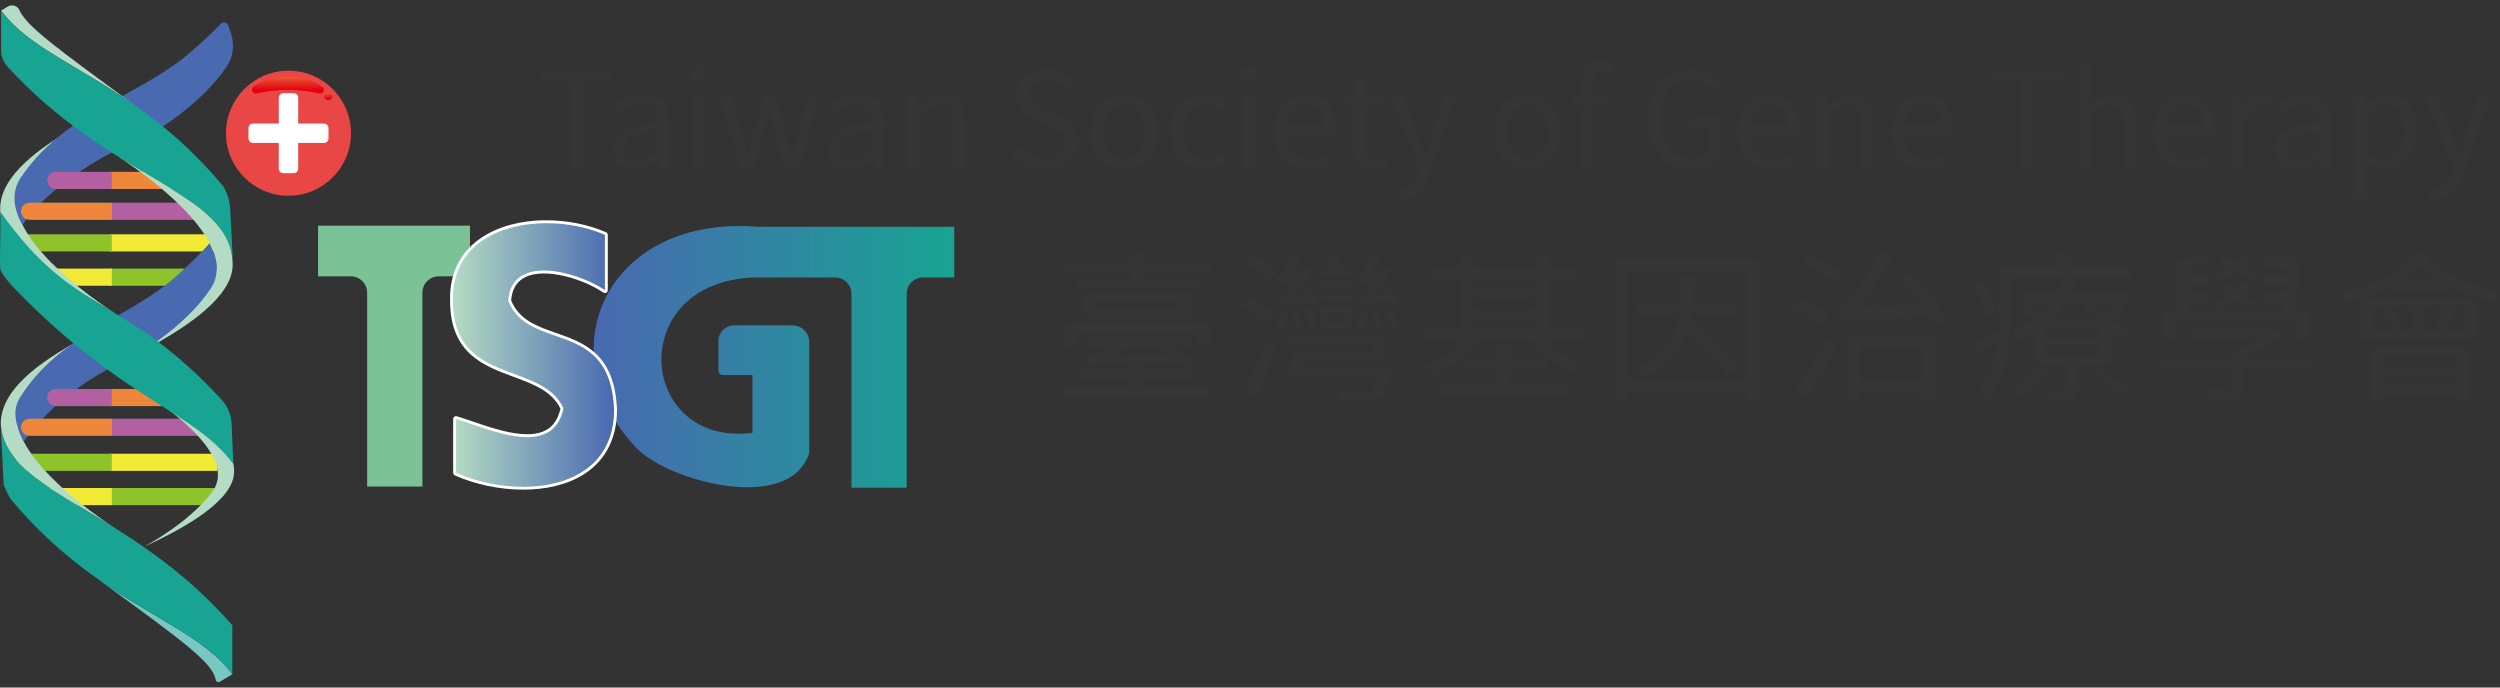 <?xml version="1.0" encoding="utf-8"?>
<!-- Generator: Adobe Illustrator 16.0.0, SVG Export Plug-In . SVG Version: 6.00 Build 0)  -->
<!DOCTYPE svg PUBLIC "-//W3C//DTD SVG 1.1//EN" "http://www.w3.org/Graphics/SVG/1.1/DTD/svg11.dtd">
<svg version="1.1" id="圖層_1" xmlns="http://www.w3.org/2000/svg" xmlns:xlink="http://www.w3.org/1999/xlink" x="0px" y="0px"
	 width="400px" height="110px" viewBox="-32.5 0 400 110" enable-background="new -32.5 0 400 110" xml:space="preserve">
<rect x="-32.5" y="0" width="400" height="110" fill="#333333" stroke="none"/>
<g>
	<g>
		<path fill="#353535" d="M58.765,13.025h-4.689v-1.648h11.342v1.648h-4.689v13.833h-1.964V13.025z"/>
		<path fill="#353535" d="M65.589,23.88c0-2.492,2.175-3.738,7.054-4.287c0-1.479-0.485-2.894-2.365-2.894
			c-1.33,0-2.534,0.613-3.442,1.225l-0.76-1.331c1.056-0.676,2.682-1.5,4.519-1.5c2.788,0,3.971,1.88,3.971,4.71v7.054H72.98
			l-0.169-1.373h-0.063c-1.098,0.909-2.387,1.648-3.801,1.648C67.025,27.133,65.589,25.95,65.589,23.88z M72.643,24.07v-3.21
			c-3.865,0.465-5.174,1.415-5.174,2.894c0,1.309,0.887,1.837,2.027,1.837C70.615,25.591,71.523,25.063,72.643,24.07z"/>
		<path fill="#353535" d="M77.861,11.778c0-0.781,0.57-1.246,1.331-1.246s1.331,0.465,1.331,1.246c0,0.718-0.571,1.247-1.331,1.247
			S77.861,12.497,77.861,11.778z M78.22,15.39h1.922v11.468H78.22V15.39z"/>
		<path fill="#353535" d="M82.657,15.39h1.964l1.71,6.631c0.232,1.098,0.465,2.133,0.676,3.21h0.106
			c0.253-1.077,0.485-2.133,0.782-3.21l1.774-6.631h1.879l1.795,6.631c0.275,1.098,0.528,2.133,0.803,3.21h0.084
			c0.253-1.077,0.464-2.112,0.717-3.21l1.69-6.631h1.816l-3.084,11.468h-2.323l-1.668-6.188c-0.296-1.077-0.507-2.133-0.781-3.294
			h-0.106c-0.253,1.162-0.485,2.239-0.782,3.337l-1.605,6.146h-2.26L82.657,15.39z"/>
		<path fill="#353535" d="M100.021,23.88c0-2.492,2.176-3.738,7.054-4.287c0-1.479-0.486-2.894-2.366-2.894
			c-1.33,0-2.534,0.613-3.442,1.225l-0.761-1.331c1.056-0.676,2.682-1.5,4.52-1.5c2.788,0,3.97,1.88,3.97,4.71v7.054h-1.583
			l-0.169-1.373h-0.063c-1.099,0.909-2.387,1.648-3.802,1.648C101.457,27.133,100.021,25.95,100.021,23.88z M107.075,24.07v-3.21
			c-3.865,0.465-5.175,1.415-5.175,2.894c0,1.309,0.888,1.837,2.027,1.837C105.047,25.591,105.955,25.063,107.075,24.07z"/>
		<path fill="#353535" d="M112.653,15.39h1.584l0.169,1.647h0.063c1.098-1.077,2.281-1.943,3.844-1.943
			c2.408,0,3.506,1.563,3.506,4.499v7.265h-1.922v-7.012c0-2.154-0.655-3.063-2.175-3.063c-1.183,0-1.985,0.591-3.147,1.753v8.321
			h-1.922V15.39z"/>
		<path fill="#353535" d="M129.34,24.831l1.162-1.331c1.119,1.162,2.682,1.922,4.288,1.922c2.027,0,3.252-1.014,3.252-2.534
			c0-1.584-1.119-2.091-2.576-2.746l-2.239-0.972c-1.436-0.613-3.147-1.711-3.147-3.971c0-2.387,2.07-4.118,4.879-4.118
			c1.837,0,3.463,0.781,4.562,1.922l-1.035,1.246c-0.951-0.886-2.09-1.457-3.526-1.457c-1.753,0-2.894,0.887-2.894,2.281
			c0,1.5,1.352,2.07,2.556,2.577l2.218,0.951c1.795,0.781,3.189,1.837,3.189,4.139c0,2.45-2.027,4.393-5.259,4.393
			C132.572,27.133,130.692,26.245,129.34,24.831z"/>
		<path fill="#353535" d="M142.036,21.135c0-3.823,2.514-6.041,5.322-6.041c2.809,0,5.322,2.218,5.322,6.041
			c0,3.802-2.513,5.998-5.322,5.998C144.549,27.133,142.036,24.937,142.036,21.135z M150.695,21.135c0-2.64-1.352-4.436-3.337-4.436
			c-1.985,0-3.315,1.795-3.315,4.436c0,2.64,1.331,4.393,3.315,4.393C149.344,25.528,150.695,23.774,150.695,21.135z"/>
		<path fill="#353535" d="M154.837,21.135c0-3.823,2.598-6.041,5.534-6.041c1.5,0,2.535,0.634,3.358,1.352l-0.992,1.289
			c-0.676-0.613-1.373-1.035-2.303-1.035c-2.069,0-3.59,1.795-3.59,4.436c0,2.64,1.437,4.393,3.548,4.393
			c1.055,0,1.986-0.486,2.704-1.141l0.824,1.289c-1.014,0.929-2.325,1.458-3.697,1.458
			C157.181,27.133,154.837,24.937,154.837,21.135z"/>
		<path fill="#353535" d="M166.096,11.778c0-0.781,0.569-1.246,1.33-1.246c0.759,0,1.331,0.465,1.331,1.246
			c0,0.718-0.571,1.247-1.331,1.247C166.666,13.025,166.096,12.497,166.096,11.778z M166.455,15.39h1.921v11.468h-1.921V15.39z"/>
		<path fill="#353535" d="M171.397,21.135c0-3.717,2.514-6.041,5.174-6.041c2.915,0,4.562,2.112,4.562,5.386
			c0,0.422-0.041,0.824-0.083,1.098h-7.73c0.127,2.45,1.627,4.013,3.802,4.013c1.118,0,2.027-0.338,2.872-0.908l0.697,1.267
			c-1.014,0.654-2.239,1.183-3.803,1.183C173.847,27.133,171.397,24.915,171.397,21.135z M179.443,20.206
			c0-2.324-1.056-3.569-2.851-3.569c-1.626,0-3.063,1.309-3.294,3.569H179.443z"/>
		<path fill="#353535" d="M184.071,23.31v-6.357h-1.711v-1.457l1.796-0.105l0.232-3.21h1.605v3.21h3.104v1.563h-3.104v6.399
			c0,1.416,0.443,2.217,1.773,2.217c0.401,0,0.93-0.147,1.309-0.295l0.381,1.436c-0.654,0.211-1.415,0.422-2.111,0.422
			C184.896,27.133,184.071,25.612,184.071,23.31z"/>
		<path fill="#353535" d="M190.537,31.567l0.378-1.542c0.233,0.084,0.571,0.19,0.866,0.19c1.311,0,2.135-1.056,2.599-2.471
			l0.253-0.866L190.03,15.39h2.006l2.344,6.378c0.338,0.993,0.739,2.175,1.098,3.21h0.106c0.316-1.035,0.654-2.196,0.972-3.21
			l2.049-6.378h1.88l-4.331,12.418c-0.802,2.26-1.985,3.992-4.265,3.992C191.339,31.8,190.896,31.716,190.537,31.567z"/>
		<path fill="#353535" d="M206.568,21.135c0-3.823,2.513-6.041,5.323-6.041c2.809,0,5.321,2.218,5.321,6.041
			c0,3.802-2.513,5.998-5.321,5.998C209.081,27.133,206.568,24.937,206.568,21.135z M215.229,21.135c0-2.64-1.352-4.436-3.337-4.436
			c-1.986,0-3.317,1.795-3.317,4.436c0,2.64,1.331,4.393,3.317,4.393C213.877,25.528,215.229,23.774,215.229,21.135z"/>
		<path fill="#353535" d="M225.389,11.609c-0.422-0.19-0.887-0.295-1.287-0.295c-1.1,0-1.628,0.781-1.628,2.259v1.817h2.43v1.563
			h-2.43v9.905h-1.92v-9.905h-1.563v-1.457l1.563-0.105v-1.838c0-2.323,1.054-3.78,3.336-3.78c0.697,0,1.373,0.148,1.922,0.38
			L225.389,11.609z"/>
		<path fill="#353535" d="M231.114,19.128c0-5.005,2.999-8.046,7.097-8.046c2.154,0,3.569,0.971,4.457,1.922l-1.057,1.267
			c-0.781-0.823-1.773-1.479-3.358-1.479c-3.105,0-5.133,2.408-5.133,6.272c0,3.908,1.839,6.357,5.154,6.357
			c1.119,0,2.196-0.338,2.809-0.908v-4.055h-3.272v-1.626h5.068v6.505c-0.993,1.035-2.703,1.795-4.795,1.795
			C234.008,27.133,231.114,24.155,231.114,19.128z"/>
		<path fill="#353535" d="M245.521,21.135c0-3.717,2.514-6.041,5.176-6.041c2.914,0,4.562,2.112,4.562,5.386
			c0,0.422-0.043,0.824-0.085,1.098h-7.729c0.126,2.45,1.625,4.013,3.802,4.013c1.119,0,2.027-0.338,2.872-0.908l0.696,1.267
			c-1.014,0.654-2.237,1.183-3.801,1.183C247.972,27.133,245.521,24.915,245.521,21.135z M253.568,20.206
			c0-2.324-1.057-3.569-2.851-3.569c-1.628,0-3.063,1.309-3.296,3.569H253.568z"/>
		<path fill="#353535" d="M258.09,15.39h1.584l0.169,1.647h0.063c1.1-1.077,2.282-1.943,3.845-1.943
			c2.407,0,3.506,1.563,3.506,4.499v7.265h-1.923v-7.012c0-2.154-0.654-3.063-2.175-3.063c-1.183,0-1.984,0.591-3.146,1.753v8.321
			h-1.922V15.39z"/>
		<path fill="#353535" d="M270.13,21.135c0-3.717,2.514-6.041,5.175-6.041c2.914,0,4.563,2.112,4.563,5.386
			c0,0.422-0.042,0.824-0.085,1.098h-7.729c0.127,2.45,1.626,4.013,3.801,4.013c1.121,0,2.027-0.338,2.872-0.908l0.697,1.267
			c-1.014,0.654-2.239,1.183-3.801,1.183C272.581,27.133,270.13,24.915,270.13,21.135z M278.178,20.206
			c0-2.324-1.056-3.569-2.853-3.569c-1.625,0-3.062,1.309-3.294,3.569H278.178z"/>
		<path fill="#353535" d="M290.831,13.025h-4.688v-1.648h11.342v1.648h-4.689v13.833h-1.964V13.025z"/>
		<path fill="#353535" d="M300.084,10.046h1.922v4.604l-0.063,2.365c1.056-1.056,2.238-1.922,3.802-1.922
			c2.408,0,3.505,1.563,3.505,4.499v7.265h-1.921v-7.012c0-2.154-0.655-3.063-2.176-3.063c-1.183,0-1.985,0.591-3.146,1.753v8.321
			h-1.922V10.046z"/>
		<path fill="#353535" d="M312.04,21.135c0-3.717,2.513-6.041,5.175-6.041c2.914,0,4.562,2.112,4.562,5.386
			c0,0.422-0.042,0.824-0.084,1.098h-7.729c0.126,2.45,1.625,4.013,3.801,4.013c1.12,0,2.027-0.338,2.872-0.908l0.697,1.267
			c-1.014,0.654-2.239,1.183-3.801,1.183C314.491,27.133,312.04,24.915,312.04,21.135z M320.087,20.206
			c0-2.324-1.056-3.569-2.852-3.569c-1.626,0-3.062,1.309-3.294,3.569H320.087z"/>
		<path fill="#353535" d="M324.609,15.39h1.582l0.17,2.091h0.063c0.802-1.458,1.964-2.387,3.253-2.387
			c0.507,0,0.866,0.064,1.225,0.254l-0.358,1.689c-0.381-0.147-0.655-0.19-1.12-0.19c-0.95,0-2.133,0.676-2.894,2.64v7.371h-1.921
			V15.39z"/>
		<path fill="#353535" d="M331.516,23.88c0-2.492,2.177-3.738,7.055-4.287c0-1.479-0.485-2.894-2.365-2.894
			c-1.33,0-2.534,0.613-3.443,1.225l-0.759-1.331c1.054-0.676,2.682-1.5,4.519-1.5c2.787,0,3.97,1.88,3.97,4.71v7.054h-1.583
			l-0.169-1.373h-0.063c-1.098,0.909-2.387,1.648-3.801,1.648C332.952,27.133,331.516,25.95,331.516,23.88z M338.57,24.07v-3.21
			c-3.864,0.465-5.176,1.415-5.176,2.894c0,1.309,0.888,1.837,2.028,1.837C336.543,25.591,337.45,25.063,338.57,24.07z"/>
		<path fill="#353535" d="M344.148,15.39h1.585l0.169,1.309h0.062c1.035-0.845,2.324-1.605,3.655-1.605
			c2.956,0,4.562,2.324,4.562,5.851c0,3.928-2.345,6.188-4.985,6.188c-1.035,0-2.132-0.486-3.167-1.331l0.043,2.006v3.886h-1.923
			V15.39z M352.174,20.966c0-2.534-0.845-4.246-3.021-4.246c-0.972,0-1.964,0.549-3.082,1.584v6.02
			c1.034,0.887,2.048,1.204,2.808,1.204C350.78,25.528,352.174,23.817,352.174,20.966z"/>
		<path fill="#353535" d="M355.999,31.567l0.38-1.542c0.232,0.084,0.57,0.19,0.866,0.19c1.31,0,2.133-1.056,2.597-2.471l0.255-0.866
			l-4.604-11.489h2.006l2.344,6.378c0.338,0.993,0.74,2.175,1.1,3.21h0.104c0.316-1.035,0.654-2.196,0.973-3.21l2.048-6.378h1.88
			l-4.329,12.418c-0.802,2.26-1.985,3.992-4.267,3.992C356.801,31.8,356.358,31.716,355.999,31.567z"/>
	</g>
	<g>
		<linearGradient id="SVGID_1_" gradientUnits="userSpaceOnUse" x1="62.486" y1="57.098" x2="120.181" y2="57.098">
			<stop  offset="0" style="stop-color:#4969B1"/>
			<stop  offset="1" style="stop-color:#17A492"/>
		</linearGradient>
		<path fill="url(#SVGID_1_)" d="M88.786,36.291v-0.005c-24.255-1.94-34.07,20.015-19.428,35.425
			c5.049,5.287,24.566,10.563,27.621,0.735V54.726c0-1.468-1.191-2.658-2.658-2.658h-1.07c-0.036-0.005-0.07-0.011-0.107-0.011
			h-8.197c-1.38,0-2.499,1.119-2.499,2.499v4.724c0,0.404,0.327,0.731,0.731,0.731h4.716v9.243
			c-18.375,2.318-20.583-24.252,0.422-24.861v0.001h12.793c1.447,0,2.621,1.173,2.621,2.62V78.03h8.839V47.014
			c0-1.447,1.173-2.62,2.62-2.62h4.991v-8.103H88.786z"/>
		<rect x="-14.703" y="32.432" fill="#B260A1" width="15.207" height="2.743"/>
		<rect x="-14.703" y="66.989" fill="#B260A1" width="15.207" height="2.742"/>
		<rect x="-14.947" y="72.597" fill="#F2EB35" width="17.217" height="2.742"/>
		<path fill="#8FC32A" d="M-14.612,75.339h-13.926c-0.758,0-1.371-0.614-1.371-1.371l0,0c0-0.758,0.613-1.371,1.371-1.371h13.926
			V75.339z"/>
		<path fill="#8FC32A" d="M-0.716,80.824h-14.231v-2.743H2.027l0,0C2.027,79.596,0.799,80.824-0.716,80.824z"/>
		<path fill="#F2EB35" d="M-14.612,80.824h-13.926c-0.758,0-1.371-0.614-1.371-1.371l0,0c0-0.758,0.613-1.372,1.371-1.372h13.926
			V80.824z"/>
		<rect x="-14.947" y="62.235" fill="#EE873B" width="10.056" height="2.742"/>
		<rect x="-14.947" y="37.49" fill="#F2EB35" width="17.217" height="2.743"/>
		<path fill="#8FC32A" d="M-14.612,40.233h-13.926c-0.758,0-1.371-0.614-1.371-1.372l0,0c0-0.757,0.613-1.371,1.371-1.371h13.926
			V40.233z"/>
		<rect x="-14.947" y="42.976" fill="#8FC32A" width="17.217" height="2.743"/>
		<path fill="#F2EB35" d="M-14.612,45.719h-13.926c-0.758,0-1.371-0.614-1.371-1.372l0,0c0-0.757,0.613-1.371,1.371-1.371h13.926
			V45.719z"/>
		<rect x="-14.947" y="27.495" fill="#EE873B" width="10.056" height="2.743"/>
		<g>
			<path fill="#78C7C3" d="M4.673,107.889l-2.01,1.195c-0.251,0.149-0.579,0.01-0.632-0.278c-0.518-2.748-4.698-5.816-18.692-16.025
				C-7.565,99.152,0.502,102.168,4.673,107.889z"/>
			<path fill="#B4DBC3" d="M-28.948,63.549c3.641-5.646,10.548-9.855,10.764-9.985c-8.923,4.694-18.272,11.112-12.31,19.301
				c2.98,4.096,9.21,7.118,16.554,11.729C-20.667,80.268-33.301,70.299-28.948,63.549z"/>
			<path fill="#17A492" d="M-32.302,68.386l-0.071,0.004c0.438,8.706,0.346,6.877,0.465,9.235c0.193,0.409,0.833,1.89,1.138,2.256
				c14.127,16.925,29.18,19.417,35.444,28.008v-7.848C-11.791,81.221-30.999,79.211-32.302,68.386z"/>
			<g>
				<path fill="#B4DBC3" d="M-29.001,29.149c3.006-4.663,8.24-8.345,10.094-9.561l-0.057-0.04
					c-27.141,14.601-6.957,23.154,4.971,30.644C-20.72,45.868-33.354,35.898-29.001,29.149z"/>
			</g>
			<g>
				<path fill="#4969B1" d="M3.97,4.003C3.77,3.551,3.17,3.46,2.827,3.815c-1.781,1.842-3.828,3.701-5.97,5.471
					c-8.204,6.417-19.421,9.19-26.057,19.181c-1.527,2.3-1.141,4.92,0.271,7.539c6.547-9.272,20.129-14.271,20.959-14.79
					c0.235-0.139,7.782-4.603,11.759-10.591C5.138,8.593,4.994,6.312,3.97,4.003z"/>
			</g>
			<g>
				<path fill="#4969B1" d="M1.042,38.918c-1.79,2.013-3.922,4.064-6.167,6.005c-7.595,6.215-17.979,8.9-24.12,18.575
					c-1.415,2.228-0.752,4.583,0.554,7.117c7.558-10.36,18.329-13.637,19.098-14.14c0.217-0.135,7.204-4.458,10.885-10.258
					C2.706,43.991,2.349,41.452,1.042,38.918z"/>
			</g>
			<g>
				<path fill="#B4DBC3" d="M-32.319,1.687l1.089-0.648c0.648-0.385,1.504-0.141,1.813,0.548c1.163,2.596,5.798,5.993,18.431,15.209
					C-20.081,10.423-28.148,7.406-32.319,1.687z"/>
			</g>
			<g>
				<path fill="#17A492" d="M4.344,33.562C4.286,32.4,3.99,31.26,3.45,30.229c-0.123-0.235-0.238-0.431-0.325-0.536
					C-10.978,12.798-26.022,10.322-32.319,1.687v6.356c0,0.982,0.374,1.927,1.038,2.652C-15.06,28.44,3.38,30.592,4.657,41.188
					l0.071-0.004C4.448,35.626,4.385,34.362,4.344,33.562z"/>
			</g>
			<g>
				<path fill="#B4DBC3" d="M-13.706,24.981c6.727,4.326,19.361,14.294,15.008,21.044c-3.641,5.646-10.549,9.855-10.764,9.985
					c7.098-3.734,14.189-8.646,14.189-13.629C4.728,34.798-3.416,31.443-13.706,24.981z"/>
			</g>
			<g>
				<path fill="#B4DBC3" d="M-13.828,60.132c6.854,3.814,19.726,12.604,15.291,18.555c-3.709,4.978-10.748,8.688-10.966,8.805
					c7.232-3.294,14.456-7.624,14.456-12.017C4.953,68.788-3.345,65.829-13.828,60.132z"/>
			</g>
			<path fill="#17A492" d="M-32.355,33.986l-0.071,0.003c0.018,5.146-0.165,6.701-0.013,9.108c0.015,0.226,0.342,0.729,0.704,1.224
				c0.461,0.628,0.97,1.224,1.51,1.784C-12.884,64.071-1.362,65.779,4.831,74.272L4.56,67.861c-0.062-1.462-0.631-2.862-1.625-3.938
				C-12.709,46.99-20.596,50.698-32.355,33.986z"/>
		</g>
		<path fill="#B260A1" d="M-14.612,30.238h-8.959c-0.758,0-1.371-0.614-1.371-1.372l0,0c0-0.757,0.613-1.372,1.371-1.372h8.959
			V30.238z"/>
		<path fill="#B260A1" d="M-14.612,64.978h-8.959c-0.758,0-1.371-0.613-1.371-1.371l0,0c0-0.758,0.613-1.371,1.371-1.371h8.959
			V64.978z"/>
		<path fill="#EE873B" d="M-14.589,69.731h-13.172c-0.758,0-1.372-0.613-1.372-1.371l0,0c0-0.757,0.614-1.371,1.372-1.371h13.172
			V69.731z"/>
		<path fill="#EE873B" d="M-14.589,35.175h-13.172c-0.758,0-1.372-0.614-1.372-1.372l0,0c0-0.757,0.614-1.371,1.372-1.371h13.172
			V35.175z"/>
		<path fill="#7BC396" d="M42.695,44.211h-4.991c-1.447,0-2.62,1.173-2.62,2.62v31.017h-8.839V46.831c0-1.447-1.173-2.62-2.621-2.62
			h-5.236v-8.103h24.307V44.211z"/>
		<g>
			<g>
				<path fill="#FFFFFF" d="M65.756,65.572c-0.02,13.371-15.829,14.321-25.289,10.065v-8.593c5.245,1.576,15.473,6.493,17.187-1.719
					c-3.478-7.629-17.667-3.599-17.677-17.188c-0.366-12.558,15.137-14.577,24.306-10.558c0,0.001,0,8.839,0,8.839
					c-4.264-2.92-15.01-5.959-15.469,1.719C52.112,56.454,65.179,50.793,65.756,65.572z"/>
				<path fill="#FFFFFF" d="M51.212,78.343c-3.875,0-7.822-0.884-10.935-2.283c-0.166-0.074-0.272-0.239-0.272-0.422v-8.593
					c0-0.146,0.069-0.283,0.187-0.371c0.117-0.087,0.269-0.113,0.408-0.071c0.732,0.22,1.56,0.504,2.437,0.805
					c3.768,1.292,8.927,3.064,11.87,1.39c1.15-0.654,1.892-1.772,2.263-3.415c-1.364-2.822-4.366-3.932-7.541-5.107
					c-4.738-1.753-10.107-3.741-10.114-12.136c-0.125-4.31,1.594-7.8,4.973-10.078c5.7-3.845,14.367-3.363,19.981-0.902
					c0.168,0.074,0.277,0.241,0.277,0.425c0,0.085,0,8.837,0,8.837c0,0.172-0.095,0.329-0.247,0.409s-0.335,0.069-0.477-0.027
					c-2.981-2.042-9.141-4.094-12.478-2.46c-1.369,0.67-2.129,1.922-2.261,3.723c1.3,3.154,4.157,4.15,7.181,5.206
					c4.408,1.537,9.402,3.28,9.754,12.283c0,0.007,0,0.013,0,0.02c-0.007,4.511-1.813,8.06-5.222,10.261
					C58.26,77.6,54.766,78.343,51.212,78.343z M40.929,75.338c5.737,2.483,14.208,3.179,19.565-0.281
					c3.176-2.05,4.791-5.238,4.799-9.476c-0.33-8.366-4.806-9.928-9.134-11.438c-3.116-1.086-6.337-2.21-7.775-5.833
					c-0.024-0.063-0.036-0.131-0.031-0.198c0.132-2.213,1.068-3.76,2.784-4.599c3.441-1.686,9.275,0.028,12.684,2.064v-7.615
					c0-0.025,0-0.051,0-0.075c-5.268-2.2-13.544-2.615-18.816,0.94c-3.103,2.092-4.682,5.308-4.565,9.298
					c0.006,7.765,4.623,9.474,9.51,11.283c3.261,1.206,6.634,2.454,8.125,5.727c0.041,0.09,0.052,0.189,0.032,0.285
					c-0.412,1.973-1.334,3.38-2.743,4.18c-3.306,1.882-8.475,0.106-12.628-1.318c-0.635-0.218-1.245-0.428-1.807-0.608V75.338z"/>
			</g>
		</g>
		<linearGradient id="SVGID_2_" gradientUnits="userSpaceOnUse" x1="39.97" y1="56.803" x2="65.756" y2="56.803">
			<stop  offset="0" style="stop-color:#B4DBC3"/>
			<stop  offset="1" style="stop-color:#4969B1"/>
		</linearGradient>
		<path fill="url(#SVGID_2_)" d="M65.756,65.572c-0.02,13.371-15.829,14.321-25.289,10.065v-8.593
			c5.245,1.576,15.473,6.493,17.187-1.719c-3.478-7.629-17.667-3.599-17.677-17.188c-0.366-12.558,15.137-14.577,24.306-10.558
			c0,0.001,0,8.839,0,8.839c-4.264-2.92-15.01-5.959-15.469,1.719C52.112,56.454,65.179,50.793,65.756,65.572z"/>
		<circle fill="#E84746" cx="13.658" cy="21.316" r="10.002"/>
		<path fill="#FFFFFF" d="M19.337,22.871H7.979c-0.398,0-0.721-0.323-0.721-0.721v-1.667c0-0.398,0.323-0.721,0.721-0.721h11.358
			c0.399,0,0.722,0.323,0.722,0.721v1.667C20.059,22.548,19.736,22.871,19.337,22.871z"/>
		<path fill="#FFFFFF" d="M15.212,15.637v11.359c0,0.398-0.323,0.721-0.721,0.721h-1.667c-0.398,0-0.721-0.322-0.721-0.721V15.637
			c0-0.398,0.323-0.721,0.721-0.721h1.667C14.889,14.916,15.212,15.238,15.212,15.637z"/>
		<linearGradient id="SVGID_3_" gradientUnits="userSpaceOnUse" x1="13.557" y1="11.073" x2="13.557" y2="15.784">
			<stop  offset="0.284" style="stop-color:#E95532"/>
			<stop  offset="0.704" style="stop-color:#E50012"/>
		</linearGradient>
		<path fill="url(#SVGID_3_)" d="M13.558,14.383c1.759,0,3.443,0.206,5.008,0.58c0.675,0.161,1.039-0.753,0.458-1.133
			c-1.571-1.028-3.449-1.626-5.466-1.626c-2.018,0-3.896,0.598-5.467,1.626c-0.581,0.38-0.217,1.294,0.458,1.133
			C10.114,14.589,11.798,14.383,13.558,14.383z"/>
		<linearGradient id="SVGID_4_" gradientUnits="userSpaceOnUse" x1="20.02" y1="14.259" x2="20.02" y2="16.398">
			<stop  offset="0.284" style="stop-color:#E95532"/>
			<stop  offset="0.704" style="stop-color:#E50012"/>
		</linearGradient>
		<circle fill="url(#SVGID_4_)" cx="20.021" cy="15.403" r="0.631"/>
	</g>
	<g>
		<path fill="#353535" d="M161.637,62.021v1.422h-24.175v-1.422h10.981v-1.37h-8.326v-1.267h8.326v-1.267
			c-5.394,0.129-6.195,0.181-6.749,0.336c-0.055-0.311-0.276-1.009-0.442-1.396c0.415-0.026,0.913-0.129,1.494-0.336
			c0.443-0.155,1.549-0.62,2.71-1.267h-4.757v-1.189h17.536v1.189h-3.153c1.493,0.801,3.015,1.81,3.928,2.533l-1.272,1.009
			c-0.332-0.311-0.83-0.673-1.355-1.061l-5.919,0.129v1.319h8.658v1.267h-8.658v1.37H161.637z M148.443,43.277H137.49v-1.346h10.953
			v-1.524h2.019v1.524h11.146v1.346h-11.146v1.344h9.1v1.267h-20.053v-1.267h8.934V43.277z M159.12,55.479v-2.326h-19.251v2.326
			h-1.853v-3.671h23.041v3.671H159.12z M158.4,46.974v3.749h-17.646v-3.749H158.4z M156.382,48.111h-13.719v1.474h13.719V48.111z
			 M147.89,55.454c-0.968,0.595-1.937,1.086-2.904,1.499l9.653-0.129c-0.72-0.439-1.466-0.828-2.13-1.164l0.249-0.206H147.89z"/>
		<path fill="#353535" d="M170.048,51.602c-0.802-0.827-2.543-1.99-3.955-2.715l1.161-1.293c1.438,0.647,3.181,1.759,4.039,2.561
			L170.048,51.602z M166.619,62.719c0.996-1.991,2.433-5.326,3.457-8.222l1.604,1.009c-0.913,2.688-2.129,5.843-3.209,8.195
			L166.619,62.719z M170.518,44.905c-0.745-0.853-2.433-2.068-3.815-2.869l1.188-1.268c1.382,0.725,3.097,1.888,3.872,2.741
			L170.518,44.905z M173.588,49.947c-0.275,1.267-0.69,2.663-1.216,3.567c-0.222-0.181-0.747-0.491-1.023-0.62
			c0.524-0.931,0.83-2.068,1.051-3.206L173.588,49.947z M177.295,48.913c-0.083-0.232-0.193-0.518-0.332-0.802
			c-3.761,0.491-4.398,0.62-4.784,0.802c-0.057-0.232-0.306-0.75-0.472-1.009c0.415-0.052,0.803-0.388,1.273-0.904
			c0.304-0.259,0.995-1.009,1.715-1.939c-1.798,0.155-2.269,0.259-2.545,0.362c-0.083-0.233-0.304-0.75-0.471-0.982
			c0.305-0.052,0.553-0.285,0.858-0.646c0.248-0.362,1.271-1.836,1.688-3.206l1.299,0.439c-0.47,1.086-1.189,2.172-1.853,3.025
			l1.825-0.104c0.276-0.389,0.525-0.776,0.746-1.164l1.245,0.492c-0.968,1.474-2.158,2.946-3.401,4.136l2.434-0.284
			c-0.167-0.311-0.36-0.569-0.526-0.854l1.051-0.336c0.554,0.802,1.107,1.888,1.329,2.56L177.295,48.913z M190.129,58.866
			c0,0-0.027,0.544-0.11,0.776c-0.526,2.223-1.079,3.36-1.826,3.878c-0.58,0.388-1.161,0.491-2.074,0.491
			c-0.83,0.025-2.489,0-4.231-0.104c-0.057-0.439-0.277-1.061-0.581-1.474c1.77,0.154,3.568,0.181,4.26,0.181
			c0.607,0,0.885-0.026,1.161-0.207c0.47-0.284,0.83-0.956,1.189-2.223h-14.549c0.442-1.087,0.858-2.586,1.189-3.853h12.475v-1.345
			h-13.47v-1.24h15.378v3.826h-12.807c-0.11,0.439-0.249,0.879-0.387,1.292H190.129z M174.778,53.075
			c-0.028-0.827-0.277-2.172-0.609-3.18l1.079-0.259c0.36,1.009,0.636,2.275,0.664,3.077L174.778,53.075z M177.239,49.223
			c0.443,0.905,0.857,2.068,0.996,2.767l-1.051,0.439c-0.111-0.749-0.525-1.938-0.969-2.896L177.239,49.223z M184.597,44.182h-6.639
			v-1.189h2.933c-0.194-0.62-0.691-1.447-1.079-2.042l1.411-0.336c0.442,0.595,0.939,1.499,1.188,2.042l-1.216,0.336h3.401V44.182z
			 M178.706,49.017h5.199v3.8h-5.199V49.017z M183.877,46.173h-5.089v-1.086h5.089V46.173z M178.788,47h5.089v1.06h-5.089V47z
			 M180.062,51.757h2.434v-1.706h-2.434V51.757z M186.395,49.844c-0.249,1.267-0.691,2.611-1.188,3.568
			c-0.222-0.182-0.775-0.518-1.08-0.673c0.554-0.905,0.858-2.043,1.08-3.154L186.395,49.844z M190.212,48.99
			c-0.083-0.284-0.221-0.595-0.388-0.956c-3.789,0.491-4.48,0.646-4.84,0.775c-0.083-0.182-0.305-0.724-0.47-1.009
			c0.413-0.051,0.802-0.361,1.299-0.853c0.305-0.285,0.969-1.034,1.715-1.965c-1.825,0.181-2.295,0.258-2.572,0.388
			c-0.082-0.232-0.304-0.75-0.47-1.009c0.332-0.025,0.525-0.258,0.83-0.646c0.304-0.362,1.272-1.811,1.715-3.181l1.299,0.439
			c-0.47,1.061-1.161,2.146-1.853,2.999l1.826-0.104c0.275-0.388,0.525-0.775,0.746-1.163l1.272,0.517
			c-0.968,1.448-2.185,2.896-3.401,4.111l2.406-0.284c-0.166-0.311-0.332-0.569-0.498-0.828l0.995-0.361
			c0.608,0.854,1.218,1.99,1.438,2.715L190.212,48.99z M187.612,53.282c-0.028-0.879-0.306-2.327-0.691-3.438l1.105-0.259
			c0.388,1.111,0.663,2.508,0.691,3.361L187.612,53.282z M190.019,49.146c0.58,1.06,1.051,2.431,1.188,3.258l-1.051,0.465
			c-0.138-0.904-0.608-2.301-1.135-3.387L190.019,49.146z"/>
		<path fill="#353535" d="M214.722,54.394c1.549,1.707,3.899,3.206,6.223,3.982c-0.471,0.361-1.052,1.034-1.355,1.473
			c-2.683-1.034-5.366-3.18-7.025-5.455h-8.657c-1.742,2.404-4.536,4.628-7.219,5.792c-0.304-0.466-0.857-1.112-1.327-1.474
			c2.295-0.854,4.674-2.482,6.25-4.318h-5.974v-1.629h5.477v-8.247h-4.205v-1.603h4.205v-2.482h2.019v2.482h10.041v-2.482h2.074
			v2.482h4.148v1.603h-4.148v8.247h5.337v1.629H214.722z M209.078,61.685h9.543v1.629h-20.855v-1.629h9.267V58.97h-5.644v-1.577
			h5.644v-2.172h2.046v2.172h5.781v1.577h-5.781V61.685z M203.132,44.518v1.732h10.041v-1.732H203.132z M203.132,49.481h10.041
			v-1.784h-10.041V49.481z M203.132,52.765h10.041V50.93h-10.041V52.765z"/>
		<path fill="#353535" d="M248.938,41.467v22.545h-1.99v-1.267h-19.085v1.267h-1.909V41.467H248.938z M246.948,61.09V43.225h-19.085
			V61.09H246.948z M238.152,50.283c-0.084,0.466-0.166,0.879-0.276,1.318c2.849,2.249,5.918,5.3,7.439,7.291l-1.465,1.138
			c-1.329-1.811-3.956-4.524-6.446-6.723c-1.051,3-2.931,5.404-6.609,6.98c-0.25-0.465-0.857-1.163-1.273-1.525
			c4.288-1.758,5.948-4.705,6.611-8.479h-6.639v-1.758h6.888c0.138-1.318,0.221-2.741,0.277-4.214h2.019
			c-0.056,1.473-0.139,2.869-0.277,4.214h6.915v1.758H238.152z"/>
		<path fill="#353535" d="M259.177,51.938c-1.106-0.724-3.402-1.965-5.062-2.767l1.105-1.396c1.66,0.698,3.928,1.861,5.091,2.611
			L259.177,51.938z M254.778,62.383c1.493-1.939,3.624-5.326,5.228-8.248l1.494,1.268c-1.467,2.715-3.375,5.895-4.979,8.273
			L254.778,62.383z M260.975,45.009c-1.162-0.802-3.458-2.043-5.2-2.896l1.161-1.37c1.688,0.75,4.039,1.913,5.229,2.663
			L260.975,45.009z M273.172,43.768c2.268,2.25,4.674,5.326,5.781,7.343l-1.825,0.982c-0.249-0.466-0.581-1.034-0.969-1.603
			c-11.921,0.749-13.221,0.827-14.079,1.137c-0.11-0.388-0.442-1.317-0.691-1.835c0.554-0.104,1.162-0.724,1.909-1.681
			c0.803-0.904,3.319-4.369,4.896-7.704l2.128,0.568c-1.687,3.024-3.678,6.024-5.669,8.351l10.289-0.543
			c-1.052-1.447-2.323-2.947-3.485-4.188L273.172,43.768z M263.104,53.722h13.94v10.264h-2.047v-1.06h-9.901v1.137h-1.992V53.722z
			 M265.096,55.506v5.636h9.901v-5.636H265.096z"/>
		<path fill="#353535" d="M289.218,44.466v6.619c0,3.93-0.553,9.41-3.955,12.978c-0.276-0.387-1.023-1.06-1.411-1.292
			c2.103-2.249,2.932-5.119,3.237-7.911c-1.107,0.672-2.241,1.293-3.319,1.861l-0.691-1.706c1.078-0.466,2.571-1.216,4.176-1.991
			c0.027-0.672,0.027-1.293,0.027-1.938v-8.3h9.709c-0.222-0.646-0.498-1.396-0.72-1.99l1.992-0.413
			c0.331,0.723,0.719,1.654,0.94,2.403h9.403v1.681H289.218z M285.208,50.671c-0.305-1.293-1.079-3.438-1.715-5.093l1.548-0.544
			c0.691,1.629,1.494,3.749,1.799,4.938L285.208,50.671z M307.75,49.378c-0.691,0.673-1.55,1.318-2.296,1.836
			c1.051,0.75,2.239,1.37,3.402,1.758c-0.388,0.336-0.941,0.931-1.217,1.37c-0.775-0.336-1.577-0.724-2.324-1.241v5.146h-5.283v3.93
			c0,0.931-0.193,1.345-0.967,1.629c-0.748,0.258-1.882,0.258-3.68,0.258c-0.11-0.49-0.388-1.137-0.663-1.576
			c1.354,0.052,2.517,0.025,2.849,0c0.387,0,0.471-0.078,0.471-0.362v-3.878h-5.145v-5.093c-0.72,0.465-1.521,0.879-2.353,1.292
			c-0.275-0.439-0.829-1.008-1.271-1.267c1.3-0.568,2.461-1.241,3.457-1.965c-0.636-0.568-1.466-1.163-2.157-1.629l1.106-0.879
			c0.691,0.414,1.577,1.009,2.213,1.551c0.691-0.62,1.327-1.267,1.797-1.938h-5.227v-1.525h6.25c0.416-0.725,0.748-1.5,0.941-2.224
			l1.936,0.259c-0.221,0.646-0.524,1.318-0.83,1.965h9.516v1.525h-5.92c0.525,0.75,1.245,1.447,2.02,2.094
			c0.747-0.595,1.604-1.344,2.103-1.887L307.75,49.378z M295.247,59.332c-1.244,1.422-2.959,3.103-4.37,4.162
			c-0.358-0.284-1.106-0.853-1.576-1.138c1.438-0.956,3.043-2.353,4.148-3.594L295.247,59.332z M303.462,52.558h-8.796v1.577h8.796
			V52.558z M303.462,55.351h-8.796v1.629h8.796V55.351z M302.938,51.291c-0.969-0.904-1.825-1.913-2.489-2.973h-2.601
			c-0.664,1.034-1.494,2.042-2.544,2.973H302.938z M303.739,58.737c1.41,1.215,3.319,2.896,4.286,3.93l-1.548,0.956
			c-0.912-1.034-2.766-2.817-4.204-4.084L303.739,58.737z"/>
		<path fill="#353535" d="M337.598,58.996h-11.064v2.973c0,1.009-0.221,1.448-1.078,1.732c-0.885,0.284-2.268,0.259-4.453,0.259
			c-0.111-0.491-0.442-1.138-0.72-1.629c1.715,0.052,3.265,0.052,3.679,0.052c0.471-0.026,0.581-0.104,0.581-0.466v-2.921h-11.534
			v-1.629h11.534v-1.112c1.467-0.491,3.07-1.215,4.397-1.965h-10.814v-1.447h13l0.415-0.104l1.245,0.956
			c-1.715,1.241-4.066,2.379-6.252,3.206v0.466h11.064V58.996z M315.58,54.29h-1.963v-4.679h2.212l-0.553-7.68
			c1.604-0.258,3.982-0.878,5.338-1.267l0.941,1.189c-1.217,0.414-2.85,0.75-4.287,1.009l0.11,1.267h4.01v1.318h-3.928l0.111,1.396
			h3.928v1.318h-3.846l0.111,1.448h15.157c0.056-0.466,0.111-0.931,0.166-1.448h-4.011v-1.318h4.121l0.139-1.396h-4.093V44.13h4.175
			l0.084-1.396h-4.398v-1.318h6.39c-0.139,2.56-0.388,5.895-0.608,8.196h2.157v4.679h-2.02v-3.205H315.58V54.29z M327.419,49.404
			c-0.471-0.466-1.19-0.957-1.992-1.5c-0.913,0.673-1.853,1.216-2.766,1.681c-0.193-0.259-0.774-0.75-1.134-1.008
			c0.912-0.389,1.798-0.88,2.627-1.423c-0.664-0.388-1.355-0.724-1.99-1.008l1.023-0.854c0.691,0.285,1.41,0.673,2.129,1.034
			c0.499-0.413,0.996-0.879,1.384-1.37l1.438,0.439c-0.47,0.569-0.996,1.112-1.604,1.655c0.775,0.465,1.494,0.956,1.992,1.422
			L327.419,49.404z M327.363,44.802c-0.442-0.388-1.162-0.879-1.908-1.318c-0.857,0.595-1.715,1.138-2.572,1.551
			c-0.222-0.232-0.803-0.697-1.161-0.93c0.856-0.362,1.687-0.827,2.461-1.319c-0.636-0.361-1.327-0.672-1.937-0.931l0.996-0.853
			c0.664,0.258,1.355,0.594,2.074,0.956c0.499-0.413,0.94-0.854,1.301-1.267l1.438,0.362c-0.442,0.542-0.94,1.06-1.521,1.576
			c0.747,0.44,1.41,0.854,1.909,1.216L327.363,44.802z"/>
		<path fill="#353535" d="M356.215,40.95c-0.139,0.154-0.276,0.336-0.387,0.491c2.572,2.353,7.357,4.421,11.672,5.377
			c-0.415,0.336-0.996,1.009-1.3,1.474c-2.241-0.595-4.62-1.474-6.776-2.585v0.802h-9.57v-0.698c-2.13,1.086-4.48,1.965-6.777,2.637
			c-0.221-0.336-0.802-1.111-1.161-1.474c5.007-1.241,9.902-3.516,12.503-6.645L356.215,40.95z M345.345,47.775h18.477v6.515
			h-18.477V47.775z M346.948,55.506h15.545v8.402h-2.074v-0.775h-11.45v0.853h-2.021V55.506z M347.115,52.972h6.527V49.12h-6.527
			V52.972z M350.24,49.404c0.719,0.905,1.411,2.094,1.66,2.921l-1.576,0.543c-0.222-0.827-0.858-2.068-1.55-3.024L350.24,49.404z
			 M348.969,56.876v1.758h11.45v-1.758H348.969z M360.419,61.762v-1.758h-11.45v1.758H360.419z M358.345,45.112
			c-1.327-0.775-2.601-1.654-3.651-2.586c-1.051,0.957-2.268,1.836-3.567,2.586H358.345z M361.969,49.12h-6.584v3.852h6.584V49.12z
			 M357.155,52.403c0.498-0.854,1.217-2.224,1.521-3.103l1.742,0.517c-0.608,1.112-1.3,2.275-1.88,3.051L357.155,52.403z"/>
	</g>
</g>
</svg>
